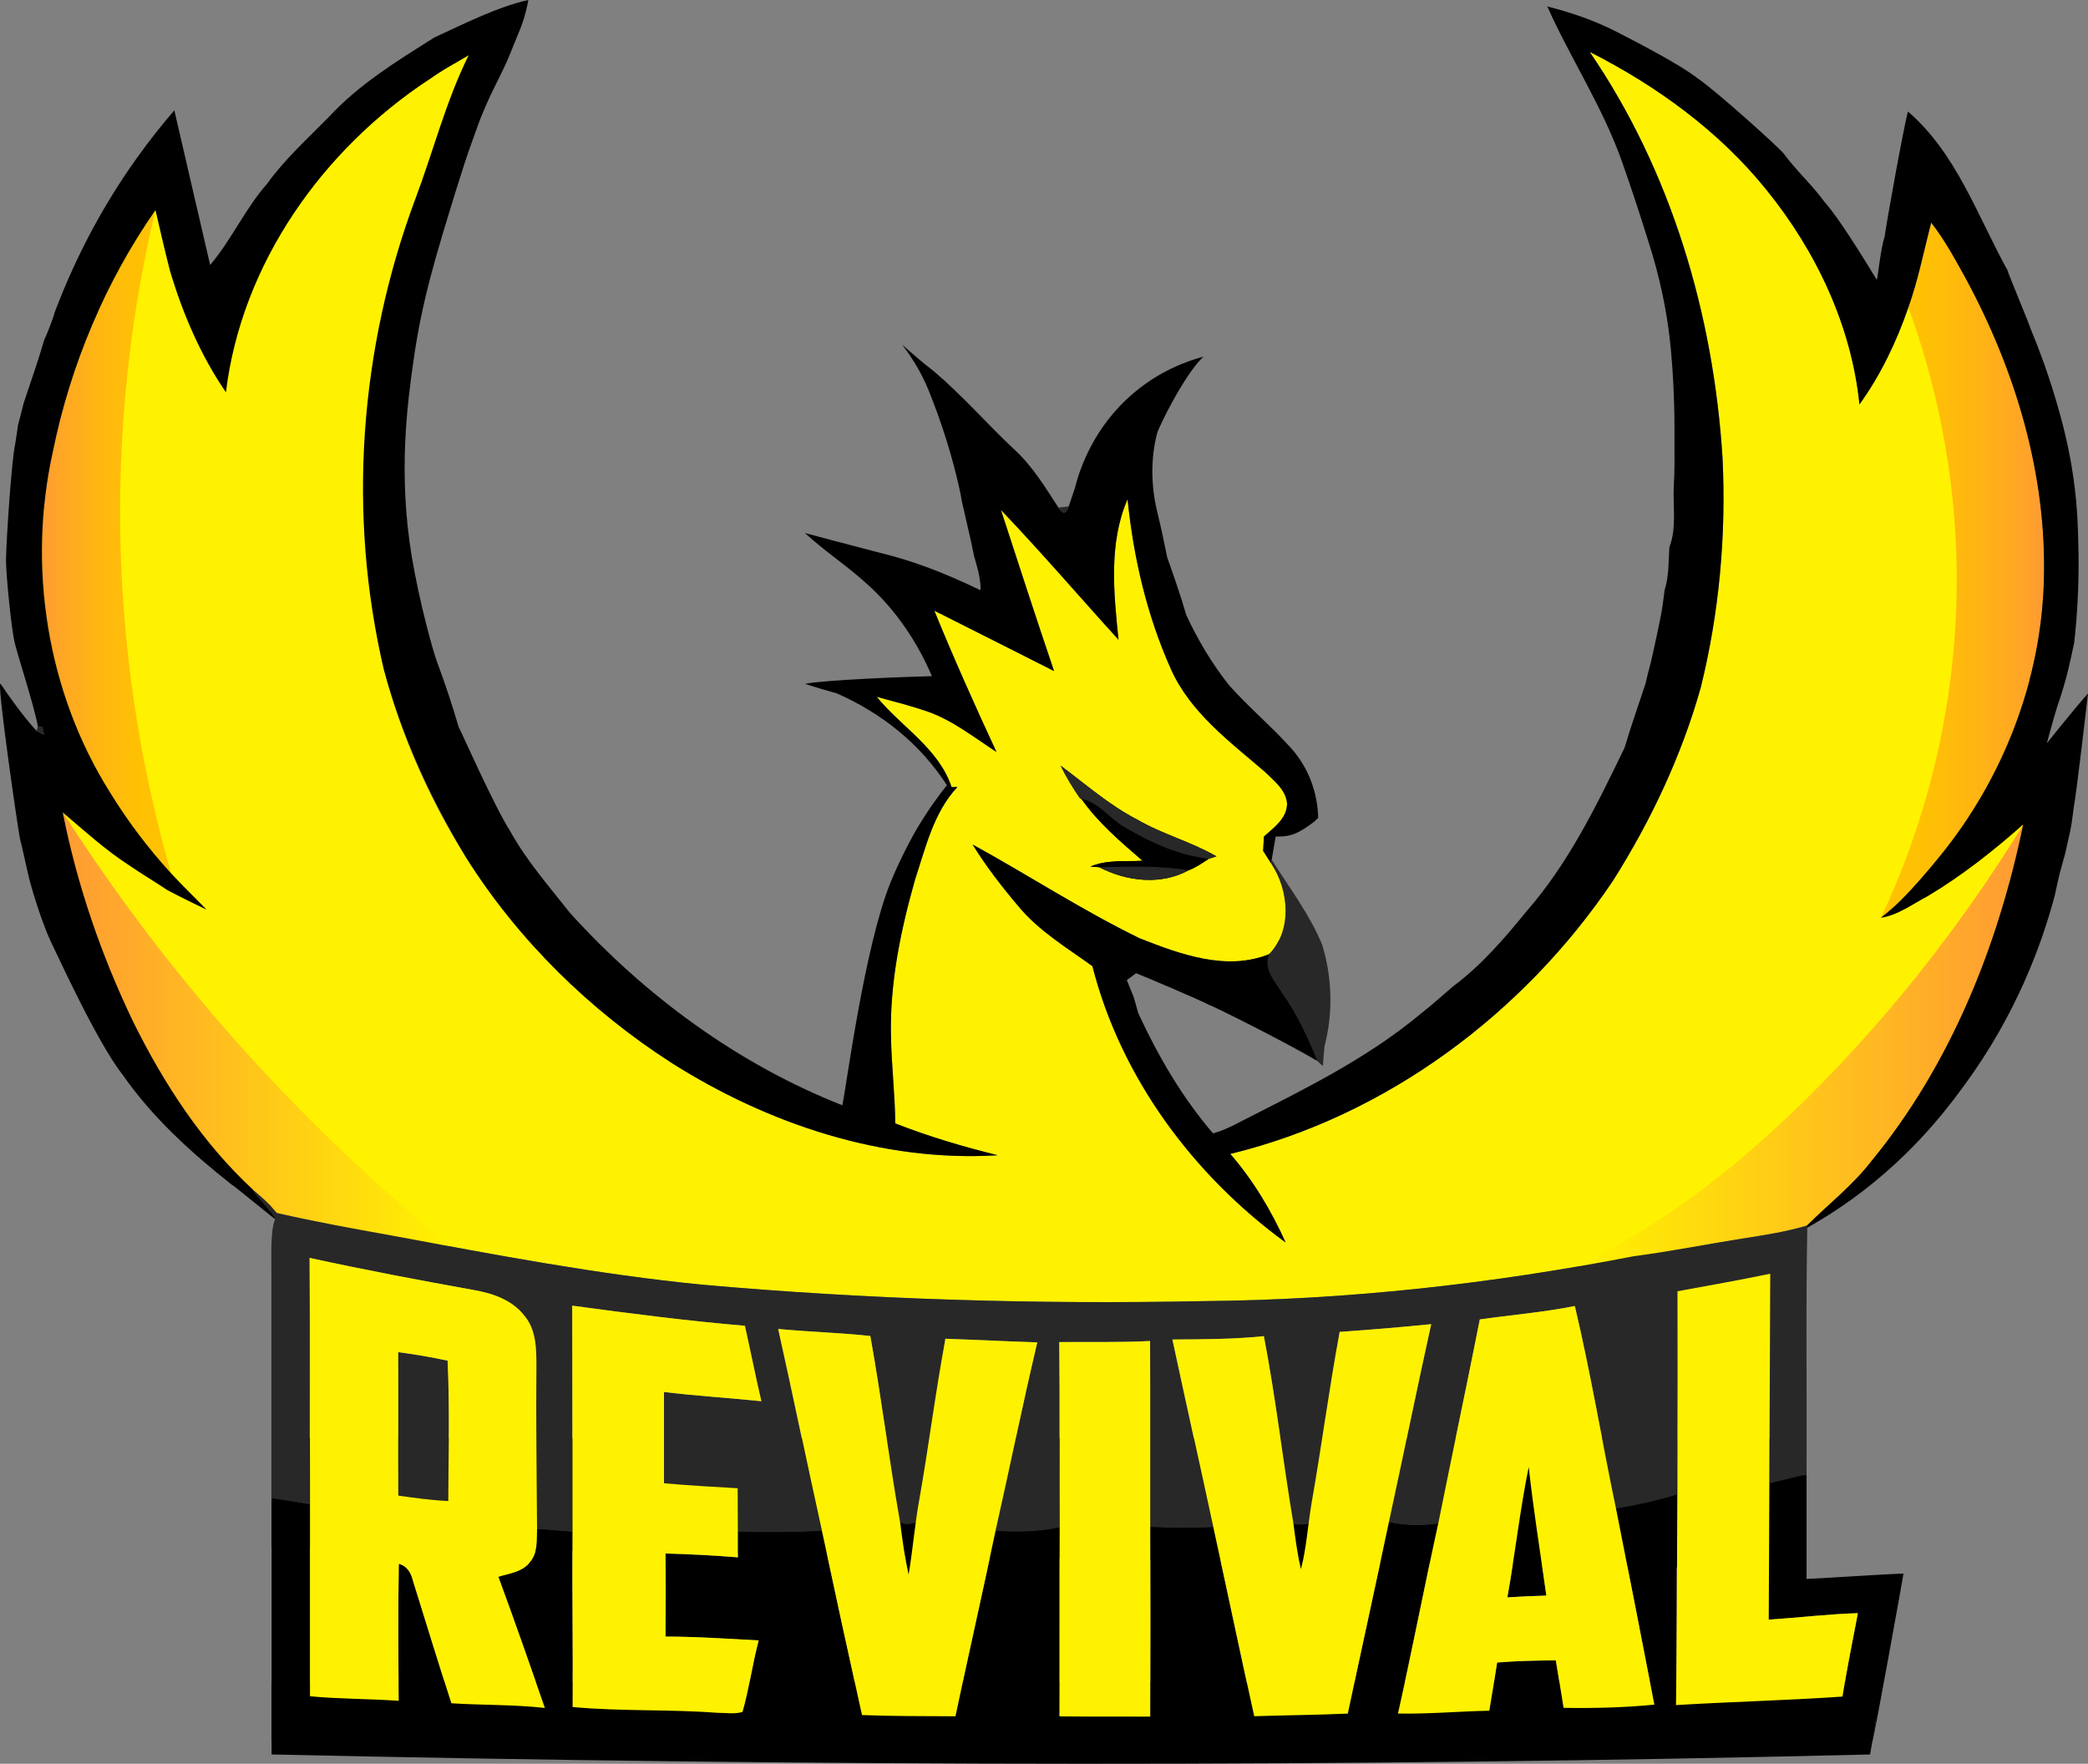 <?xml version="1.0" encoding="utf-8"?>
<!-- Generator: Adobe Illustrator 19.0.0, SVG Export Plug-In . SVG Version: 6.00 Build 0)  -->
<svg version="1.1" id="Layer_1" xmlns="http://www.w3.org/2000/svg" xmlns:xlink="http://www.w3.org/1999/xlink" x="0px" y="0px"
	 viewBox="-201.136 511.33 393.126 332.072" style="enable-background:new -201.136 511.33 393.126 332.072;" xml:space="preserve">
<rect x="-201.136" y="511.33" width="393.126" height="332.072" fill="#808080" stroke="none"/>
<style type="text/css">
	.st0{fill:#282828;}
	.st1{fill:#FFF200;}
	.st2{fill:url(#SVGID_1_);}
	.st3{fill:url(#SVGID_2_);}
	.st4{fill:url(#SVGID_3_);}
	.st5{fill:url(#SVGID_4_);}
	.st6{fill:none;}
</style>
<polygon points="-150,827.952 -150,839.38 151.35,839.38 152.99,827.952 "/>
<path class="st0" d="M112.06,749.73h23.8v38.3h-23.8V749.73z"/>
<path d="M47.92,712l-5.4-23.66h-10.5l1.4,10.18L47.92,712z M-150,782.09v20.42l289,4.3l-1-24.72H-150z M-6.08,651.8l9.7,25.2
	l16,7.15l13.1-8.4v-14.03L5.8,649.62L-6.08,651.8z"/>
<path class="st1" d="M-107.26,517.62c-1.57,2.6-3.7,6.3-6.04,10.85c0,0-5.13,10.04-8.88,20.55c-17.3,48.38-6.66,88.45-6.66,88.45
	c4.38,16.5,11.23,28.63,15.53,35.43c9.8,15.5,23.2,28.63,38.6,38.54c18.2,11.52,39.73,18.73,61.43,17.4
	c-6.53-1.62-13.02-3.53-19.3-6c-0.04-5.42-0.7-10.8-0.8-16.2c-0.27-10.08,1.8-20.08,4.54-29.74c2-6.05,3.48-12.6,7.97-17.4
	c-0.28,0.02-0.83,0.02-1.1,0.03c-2.42-7.3-9.44-11.3-14.1-17c3.18,0.86,6.36,1.67,9.47,2.73c4.82,1.68,8.86,4.9,13.08,7.66
	c-4.08-8.8-8.04-17.64-11.7-26.6c7.52,3.76,15.03,7.57,22.54,11.36c-3.42-10.08-6.7-20.2-10-30.33c7.6,7.95,14.74,16.3,22.14,24.44
	c-0.9-8.8-1.9-18.13,1.7-26.48c1.1,10.97,3.64,21.9,8.16,32c3.67,8.22,11.1,13.66,17.7,19.35c1.72,1.68,3.97,3.4,4.17,5.97
	c0,2.78-2.5,4.53-4.36,6.2c-0.04,0.68-0.1,2.04-0.15,2.7c0.38,0.62,1.17,1.84,1.56,2.45c3.27,4.98,3.95,12.47-0.42,17
	c-8,3.23-16.74,0-24.3-2.96c-10.85-5.27-20.97-11.9-31.54-17.7c2.55,4.13,5.54,7.98,8.67,11.68c3.85,4.63,9.07,7.75,13.9,11.23
	c5.35,21,19,39.35,36.38,52.03c-2.7-6-6.1-11.7-10.42-16.68c29.4-7.14,55.24-26.43,72.03-51.4c7.15-11.3,12.93-23.54,16.55-36.42
	c3.48-14.07,4.8-28.66,4.1-43.13c-1.68-27.03-9.65-54.08-25.02-76.54c12.64,6.42,24.42,14.95,33.35,26.06
	c9.3,11.5,15.94,25.5,17.45,40.32c4-5.56,6.98-11.8,9.2-18.25c3.25,6.22,6.4,12.95,9.3,20.2c12.3,30.54,15.8,59.2,16.13,81.68
	c-5.02,4.8-10.5,10.84-15.74,18.3c-2.38,3.4-4.44,6.73-6.23,9.9l-11.73,10.26c-14.54,12.76-29,25.52-43.38,38.27
	c-26.66,5.2-53.76,8.22-80.93,8.47c-31.56,0.63-63.16-0.3-94.6-3.1c-19.68-1.95-39.14-5.66-58.57-9.3c-7.06-2.1-21.65-7.5-35-21.04
	c-13-13.17-18.22-27.38-20.3-34.43c-10.13-13.13-11.6-23.12-10.9-30c0.56-5.42,2.3-7.14,2.65-14.13c0.58-10.98-3.15-16.38-4.4-24.13
	c-1.08-6.63,1.4-6.53,7.94-30.88c3.47-12.92,3.13-13.64,5.34-20.3c3.63-10.9,7.95-19.26,11-24.57c3.26,8.75,6.4,18.12,9.25,28.1
	c1.24,4.3,2.37,8.53,3.4,12.68c-0.28-5.06-0.58-21.67,10.74-37.7c9.7-13.72,22.5-19.33,27.55-21.23 M-1.44,655.5
	c1.06,2.14,2.3,4.2,3.67,6.15l0.24,0.07c3.15,4.5,7.38,8.08,11.52,11.66c-3.28,0.2-6.72-0.25-9.82,1.1l1.62,0.1
	c5.18,2.7,11.65,3.48,16.9,0.57c1.37-0.5,2.55-1.36,3.75-2.14l1.45-0.46c-4.75-2.75-10.13-4.14-14.87-6.9
	c-5.28-2.7-9.73-6.65-14.46-10.16L-1.44,655.5z"/>
<linearGradient id="SVGID_1_" gradientUnits="userSpaceOnUse" x1="96.18" y1="133.243" x2="179.81" y2="133.243" gradientTransform="matrix(1 0 0 -1 0 841.41)">
	<stop  offset="0" style="stop-color:#FFF200"/>
	<stop  offset="1" style="stop-color:#FF9B33"/>
</linearGradient>
<path class="st2" d="M144.46,712.62c-14.37,15.07-25.24,22.87-29.12,25.57c-7.48,5.2-14.18,8.97-19.16,11.54
	c2.68,0.14,23.88-4.14,30.66-5.2c4.13-0.64,8.28-1.27,12.3-2.48c4.03-4,8.56-7.53,12.07-12.05c14.9-18.13,23.9-40.58,28.6-63.4
	c-12.8,20.74-25.67,35.87-35.34,46L144.46,712.62z"/>
<path class="st0" d="M118.37,525.98c0.07,0.05,0.22,0.16,0.3,0.2C118.59,526.14,118.44,526.03,118.37,525.98z M134.63,540.16
	l0.03,0.02l0.03,0.04l-0.07-0.07L134.63,540.16z M-25.73,580.86l0.24,0.2l0.22,0.17c-0.1-0.1-0.34-0.27-0.45-0.36L-25.73,580.86z
	 M-1.83,606.9l1.92-0.23c-0.48,1.46-1.12,1.54-1.93,0.24L-1.83,606.9z M-16.55,622.42c0-0.1,0.04-0.3,0.06-0.42
	c0,0.1-0.04,0.32-0.05,0.42H-16.55z M-194,648.06l0.8,0.05c0.08,0.38,0.27,1.13,0.36,1.5l-1.4-0.7l0.23-0.86L-194,648.06z
	 M-1.43,655.5c4.73,3.5,9.18,7.45,14.46,10.17c4.74,2.76,10.12,4.15,14.87,6.9l-1.45,0.46c-5.7-0.6-11-3.08-15.88-5.95
	c-2.82-1.6-4.78-4.63-8.1-5.33l-0.23-0.08c-1.38-1.96-2.6-4.02-3.67-6.16L-1.43,655.5z M38.26,673.98l0.05-0.77
	c3.3,5.26,7.1,10.2,9.5,16c0.65,2.14,1.28,4.93,1.48,8.2c0.28,4.54-0.37,8.3-1.05,10.94c-0.12,1.2-0.22,2.42-0.3,3.64l-1.08-0.96
	c-1.8-4.44-3.83-8.8-6.6-12.7c-1.3-2.24-3.72-4.56-2.4-7.35C42.22,686.44,41.54,678.95,38.26,673.98L38.26,673.98z M5.8,674.6
	c5.64-0.18,11.3-0.34,16.9,0.56C17.45,678.06,10.98,677.28,5.8,674.6z M72.52,697l0.12-0.1l-0.2,0.17l0.08-0.06V697z M66.32,702.24
	c0.1-0.07,0.27-0.2,0.35-0.28L66.32,702.24z M-42.52,719.4c0-0.07,0.04-0.23,0.05-0.3l-0.04,0.3h-0.02H-42.52z M-157.52,734.32
	l0.12,0.07l-0.1-0.05L-157.52,734.32L-157.52,734.32z M-126.17,765.91c3.12,0.42,6.23,0.95,9.3,1.6c0.42,8.8,0.17,17.64,0.14,26.45
	c-3.15-0.17-6.3-0.58-9.4-1.03C-126.19,783.93-126.13,774.91-126.17,765.91z"/>
<linearGradient id="SVGID_2_" gradientUnits="userSpaceOnUse" x1="152.99" y1="222.705" x2="183.728" y2="222.705" gradientTransform="matrix(1 0 0 -1 0 841.41)">
	<stop  offset="0" style="stop-color:#FFC300"/>
	<stop  offset="0.28" style="stop-color:#FFC004"/>
	<stop  offset="0.56" style="stop-color:#FFB611"/>
	<stop  offset="0.85" style="stop-color:#FFA625"/>
	<stop  offset="1" style="stop-color:#FF9B33"/>
</linearGradient>
<path class="st3" d="M169,563.76c-2-3.6-3.97-7.26-6.53-10.5c-1.37,5.33-2.44,10.76-4.3,15.97c4.26,11.64,9.52,30.48,9.08,54.05
	c-0.52,27.7-8.67,49-14.26,60.87c4.45-3.36,8.78-8.75,11.1-11.6c11.9-14.6,19.1-33.07,19.6-51.95c0.57-19.85-5.3-39.5-14.7-56.84
	H169z"/>
<linearGradient id="SVGID_3_" gradientUnits="userSpaceOnUse" x1="-168.9" y1="228.08" x2="-193.24" y2="228.08" gradientTransform="matrix(1 0 0 -1 0 841.41)">
	<stop  offset="0" style="stop-color:#FFC300"/>
	<stop  offset="0.28" style="stop-color:#FFC004"/>
	<stop  offset="0.56" style="stop-color:#FFB611"/>
	<stop  offset="0.85" style="stop-color:#FFA625"/>
	<stop  offset="1" style="stop-color:#FF9B33"/>
</linearGradient>
<path class="st4" d="M-171.87,550.89c-9.4,13.53-15.98,29.1-19.28,45.24c-4.87,21.76-1.2,45.43,10.7,64.36
	c3.35,5.44,7.23,10.57,11.55,15.28c-4.55-15.77-9.08-37.42-9.58-63.4c-0.47-24.88,2.9-45.9,6.6-61.47L-171.87,550.89z"/>
<linearGradient id="SVGID_4_" gradientUnits="userSpaceOnUse" x1="-116.19" y1="136.245" x2="-189.3" y2="136.245" gradientTransform="matrix(1 0 0 -1 0 841.41)">
	<stop  offset="0" style="stop-color:#FFF200"/>
	<stop  offset="1" style="stop-color:#FF9B33"/>
</linearGradient>
<path class="st5" d="M-189.3,664.3c1.93,17.02,6.83,30,10.63,38.18c4.74,10.2,12,25.37,27.95,36.12c0.72,0.48,1.32,0.86,1.7,1.1
	c7.1,1.64,29.06,6.1,32.83,6.33c-7.46-6.04-15.13-12.76-22.84-20.23C-160.71,704.8-177.05,683.4-189.3,664.3L-189.3,664.3z"/>
<path class="st0" d="M-153.5,735.32c1.12,0.94,2.22,1.92,3.26,2.97l1.23,1.42c7.1,1.63,14.26,2.9,21.43,4.2
	c19.43,3.63,38.9,7.34,58.58,9.28c31.44,2.8,63.04,3.74,94.6,3.1c27.16-0.24,54.26-3.27,80.92-8.46c6.8-0.88,13.54-2.24,20.32-3.3
	c4.13-0.64,8.28-1.27,12.3-2.48v0.46c-0.3,15.47-0.06,30.94-0.14,46.4c-2.3,0.58-4.6,1.14-6.92,1.7c0.16-13.16,0-26.33,0.08-39.5
	c-5.8,1.22-11.63,2.25-17.46,3.32c0.07,12.77-0.02,25.54-0.13,38.3c-3.74,1.17-7.57,2-11.44,2.63c-2.65-12.7-4.77-25.5-7.76-38.14
	c-5.9,1.18-11.92,1.67-17.88,2.52c-2.54,12.84-5.28,25.64-7.85,38.47c-3.1,0.42-6.24,0.4-9.3-0.3c2.7-12.4,5.24-24.87,7.98-37.28
	c-5.74,0.58-11.5,1.05-17.24,1.46c-0.4,3.26-4.15,35.34-5.77,36.1c-0.74,0.35-1.46,0.36-1.46,0.36c-0.6,0-1.12-0.18-1.5-0.36
	c-1.94-11.75-3.3-23.6-5.55-35.3c-5.72,0.6-11.47,0.6-17.2,0.63c2.5,11.8,5.15,23.57,7.68,35.36c-3.96,0.13-7.92,0.12-11.87-0.04
	c-0.04-11.7,0.03-23.37-0.04-35.05c-5.7,0.3-11.4,0.14-17.1,0.2c0.14,11.64,0.03,23.28,0.08,34.93c-3.98,0.82-8.05,0.93-12.08,0.63
	c2.68-11.8,5.08-23.7,7.86-35.5c-5.77-0.18-11.53-0.5-17.3-0.68c-2.58,19.77-4.86,34.3-5.6,34.62c-0.47,0.22-1,0.3-1,0.3
	c-0.26,0.04-0.58,0.08-1,0c-0.4-0.1-0.73-0.28-0.92-0.42c-2.07-11.64-3.52-23.38-5.6-35.02c-5.78-0.63-11.58-0.77-17.35-1.32
	c2.83,12.66,5.4,25.37,8.22,38.03c-5.27,0.3-10.55,0.28-15.83,0.17l-0.05-8.2c-4.63-0.27-9.26-0.53-13.87-0.95V773.4
	c6.1,0.75,12.24,1.1,18.34,1.75c-1.1-4.73-2.04-9.5-3.1-14.22c-10.88-0.92-21.7-2.33-32.5-3.8c0.03,14.2,0.03,28.4,0.04,42.6
	c-2.22-0.18-4.45-0.35-6.68-0.5c-0.06-10.22-0.22-20.44-0.1-30.66c0-3.3-0.05-6.96-2.32-9.58c-2.3-2.95-6-4.2-9.53-4.8
	c-10.32-1.86-20.62-3.8-30.86-6.05c0.12,15.48,0,30.96,0.06,46.45c-2.4-0.4-4.8-0.8-7.22-1.17v-41.76c0.03-3.6-0.24-8.78,0.72-10.8
	c0,0,0.02,0,0.02-0.02c0.1-0.12-1.17-1.2-2.4-2.5c-0.36-0.38-2.54-2.67-2.25-3.02c0.06-0.1,0.24-0.05,0.4,0H-153.5z"/>
<path class="st6" d="M-108.68,514.88c-0.03,0-0.06,0.03-0.07,0.1L-108.68,514.88z"/>
<path d="M-153.5,735.32c-9.56-8.85-16.77-19.93-22.52-31.54c-6.04-12.54-10.6-25.83-13.3-39.48c4.1,3.45,8.06,7.1,12.58,10
	c2.3,1.6,4.73,3,7.06,4.58c2.45,1.3,4.93,2.53,7.44,3.7c-2.22-2.27-4.5-4.47-6.66-6.8c-4.32-4.72-8.2-9.85-11.54-15.3
	c-11.9-18.92-15.58-42.6-10.7-64.35c3.3-16.15,9.86-31.7,19.27-45.24c0.9,3.82,1.76,7.64,2.74,11.43c2.4,8.07,5.76,15.9,10.53,22.87
	c2.94-24.2,18.18-45.7,38.3-58.93c2.33-1.72,4.93-3.02,7.4-4.52c-4.22,8.44-6.94,18.9-10,26.94c-10.54,28.17-12.88,59.47-5.94,88.78
	c3.34,12.5,8.83,24.37,15.53,35.43c9.8,15.5,23.2,28.63,38.6,38.54c18.2,11.52,39.73,18.73,61.43,17.4c-6.53-1.62-13.02-3.53-19.3-6
	c-0.04-5.42-0.7-10.8-0.8-16.2c-0.27-10.08,1.8-20.08,4.54-29.74c2-6.05,3.48-12.6,7.97-17.4c-0.28,0.02-0.83,0.02-1.1,0.03
	c-2.42-7.3-9.44-11.3-14.1-17c3.18,0.86,6.36,1.67,9.47,2.73c4.82,1.68,8.86,4.9,13.08,7.66c-4.08-8.8-8.04-17.64-11.7-26.6
	c7.52,3.76,15.03,7.57,22.54,11.36c-3.42-10.08-6.7-20.2-10-30.33c7.6,7.95,14.74,16.3,22.14,24.44c-0.9-8.8-1.9-18.13,1.7-26.48
	c1.1,10.97,3.64,21.9,8.16,32c3.67,8.22,11.1,13.66,17.7,19.35c1.72,1.68,3.97,3.4,4.17,5.97c0,2.78-2.5,4.53-4.36,6.2
	c-0.04,0.68-0.1,2.04-0.15,2.7c0.38,0.62,1.17,1.84,1.56,2.45l0.05-0.77c0.24-1.47,0.5-2.92,0.76-4.38c3.1,0.12,4.64-0.85,7.22-2.76
	c0.03,0,0.78-0.77,0.78-0.77c-0.12-4.8-1.85-9.44-5.03-13.02c-3.7-4.15-8.06-7.77-11.76-11.94c-3.2-4.05-5.88-8.52-8.04-13.2
	c-1.07-3.67-2.33-7.28-3.6-10.88c-0.45-2.08-0.84-4.17-1.33-6.25c-0.2-0.9-0.42-1.78-0.63-2.67c-1.08-4.66-1.16-9.72,0.05-14.36
	c0.14-0.9,5.15-11.17,8.74-14.5c-3.07,0.83-8.16,2.64-13.1,6.82c-7.76,6.53-10.3,14.72-11.1,17.9c-0.38,1.17-0.78,2.33-1.17,3.5
	c-0.48,1.44-1.12,1.52-1.93,0.22c-2.53-3.9-4.97-7.95-8.47-11.1c-5.07-4.77-9.66-10.06-14.98-14.57l-0.47-0.37
	c-1.9-1.46-3.7-3.08-5.52-4.64c0.88,1.13,2.05,2.76,3.2,4.85c0.92,1.65,1.58,3.13,2.4,5.28c2.8,7.13,4.57,13.9,5.4,17.96
	c0.1,0.55,0.23,1.4,0.55,2.7c0.5,2.1,0.93,4.2,1.44,6.3l0.56,2.72c0.58,1.94,1.15,3.93,1.23,5.98c0,0.1-0.04,0.32-0.05,0.42
	c-7.63-3.7-13.2-5.53-16.96-6.53c-1.14-0.3-4.75-1.22-11.1-2.9l-4.97-1.33c3.76,3.47,8.07,6.26,11.84,9.73
	c5.24,4.73,9.3,10.73,12.07,17.22c-4.55,0.1-20.5,0.72-23.88,1.45c1.98,0.66,4,1.25,6,1.8c8.42,3.72,15.67,9.47,20.7,17.28
	c-1.65,2.08-3.76,4.96-5.88,8.6c0,0-2.53,4.35-4.7,9.64c-4.9,11.98-8.33,38.36-9.05,41.72l-0.04,0.3h-0.02
	c-19.6-7.72-37.08-20.57-51.2-36.13c-3.98-5.03-8.24-9.9-11.37-15.54c-2.97-4.66-9.13-18.57-9.68-19.6c-1.18-4.07-2.53-8.1-4-12.06
	c-0.84-2.2-3.4-11.5-4.82-20.04c-2.58-15.58-0.82-28.72,0.33-36.78c1.6-11.4,4.24-19.88,8.06-32.27c1.12-3.62,2-6.32,2.9-8.8
	c1-2.8,1.48-4.2,2.26-6.03c1.97-4.67,3.64-7.35,4.95-10.65l1.46-3.6c0.4-0.96,0.5-1.18,0.6-1.47c0.8-2.1,1.18-3.9,1.4-5.12
	c-5.7,1.23-12.48,4.66-17.7,7.06c-7.02,4.42-14.23,8.84-19.9,15c-3.98,4.06-8.22,7.87-11.56,12.5c-4.14,4.7-6.72,10.58-10.75,15.33
	l-3.32-14.32l-3.42-14.8c-2.32,2.68-4.66,5.63-6.97,8.85c-7.42,10.35-12.3,20.53-15.6,29.3c-0.06,0.47-1.36,3.95-1.9,4.98
	c-1.17,4.06-2.6,8.04-3.92,12.05c-0.33,1.36-0.67,2.72-1.04,4.07c-0.18,1.23-0.35,2.45-0.55,3.67c-0.6,2.45-1.62,16.93-1.72,21.7
	c0,2.9,1.05,13.36,1.65,15.64c0.33,1.63,3.7,12,4.36,15.73l0.8,0.05c0.08,0.38,0.27,1.13,0.36,1.5l-1.4-0.7
	c-2.55-2.7-5.83-7.4-6.76-8.84c-0.93-1.43,3.2,27.12,3.64,29.23c0.36,1.33,1.1,4.75,1.56,6.77c0.46,2.02,2.26,8.1,4.02,12.05
	c0.54,1.02,8.77,19.27,13.7,25.48c5.6,8.05,12.92,14.7,20.56,20.73l0.12,0.07c0.54,0.32,7.64,6.18,8.12,6.46
	c0.5-0.06-4.7-5.5-4.23-5.54L-153.5,735.32z M-108.7,514.88l-0.07,0.1C-108.75,514.91-108.73,514.88-108.7,514.88z"/>
<path d="M184.23,651.32c0,0,1.3-4.86,2.02-7.12c0.53-1.37,1.87-5.96,2.04-6.88c0.4-1.65,0.73-3.32,1.1-4.98
	c0.55-4.9,0.9-10.5,0.82-16.7c-0.1-6.05-0.3-10.46-1.3-16.52c-0.96-5.66-2.2-9.9-3.13-13.03c-1.57-5.24-3.24-9.62-4.65-13
	c-0.07-0.46-4.23-10.4-4.3-10.88c-5.67-10.26-9.62-22.04-18.74-29.88c-0.82,2.95-4.17,21.62-4.4,23.63
	c-0.68,1.82-1.26,7.46-1.46,8.04c-0.26-0.28-6.3-10.65-9.92-14.74c-2.33-3.2-5.3-5.85-7.63-9.04l-0.07-0.07
	c-1.05-1.27-12.38-11.48-15.97-13.97c-0.07-0.05-0.22-0.16-0.3-0.2l-0.27-0.22c-3.08-2.3-9.74-5.84-14.87-8.46
	c-3.92-2-8.08-3.47-12.35-4.58c-0.26-0.06-0.5-0.13-0.66-0.2c3.98,9.13,10.43,18.9,14.08,29.3c1.72,4.88,3.3,9.68,4.77,14.4
	c2.56,7.82,3.66,14.25,4.18,18.72c0.48,4.04,0.67,8.22,0.74,9.68c0.2,4.22,0.18,7.48,0.17,10.56c0,2.2,0.06,4.5-0.12,7.48
	c-0.23,3.9,0.6,7.97-0.84,11.7c-0.17,2.67-0.06,5.4-0.88,8c-0.26,2-0.5,4-0.94,5.96c-0.35,1.67-0.68,3.34-1.06,5l-0.6,2.68
	c-0.37,1.35-0.7,2.7-1.02,4.07c-1.33,4-2.73,8-3.94,12.05c-5.23,10.8-10.53,21.74-18.5,30.84c-4.1,5.03-8.4,10.04-13.62,13.95
	l-0.2,0.16c-1.92,1.64-3.8,3.34-5.77,4.9l-0.35,0.28c-10.2,8.47-21.83,14.13-33.88,20.27c-0.76,0.42-1.63,0.86-2.6,1.27
	c-0.9,0.4-1.76,0.7-2.55,0.93c-5.82-6.77-10.33-14.54-14.07-22.6l-0.87-3.06c-0.43-1.08-0.86-2.15-1.3-3.2
	c0.44-0.33,1.3-0.98,1.75-1.3c1.22,0.46,12.04,5.04,13.73,5.96c0.48,0.06,14.28,6.94,20.32,10.52c-1.8-4.44-3.83-8.8-6.6-12.7
	c-1.3-2.24-3.72-4.56-2.4-7.35c-8,3.22-16.75,0-24.3-2.97c-10.86-5.27-20.98-11.9-31.55-17.7c2.55,4.13,5.54,7.98,8.67,11.68
	c3.85,4.63,9.07,7.75,13.9,11.23c5.35,21,19,39.35,36.38,52.03c-2.7-6-6.1-11.7-10.42-16.68c29.4-7.14,55.24-26.43,72.03-51.4
	c7.15-11.3,12.93-23.54,16.55-36.42c3.48-14.07,4.8-28.66,4.1-43.13c-1.68-27.03-9.65-54.08-25.02-76.54
	c12.64,6.42,24.42,14.95,33.35,26.06c9.3,11.5,15.94,25.5,17.45,40.32c4-5.56,6.98-11.8,9.2-18.25c1.85-5.2,2.92-10.64,4.3-15.98
	c2.55,3.24,4.5,6.9,6.5,10.5c9.4,17.36,15.3,37,14.72,56.85c-0.5,18.88-7.7,37.35-19.6,51.95c-2.32,2.85-4.7,5.65-7.3,8.25
	c-1.2,1.18-2.47,2.3-3.8,3.34c3.27-0.5,6-2.6,8.87-4.1c6.44-3.85,12.32-8.5,17.93-13.46c-4.7,22.83-13.7,45.28-28.6,63.4
	c-3.5,4.53-8.03,8.05-12.06,12.05v0.46c1.5-0.84,3.6-2.08,6.03-3.7c12.8-8.62,20.14-18.46,23.64-23.24
	c9.72-13.27,14.5-26.45,16.92-35.52c0.3-1.35,0.58-2.7,0.9-4.04c0.37-1.34,0.72-2.68,1.1-4l0.6-2.7c0.5-1.96,0.75-3.96,1-5.96
	c0.5-2.47,2.68-21.43,2.68-21.43c-2.6,2.9-7.68,9.3-7.77,9.4L184.23,651.32z"/>
<path d="M5.8,674.6c5.64-0.18,11.3-0.34,16.9,0.56c1.37-0.5,2.55-1.36,3.75-2.14c-5.7-0.6-11-3.08-15.88-5.95
	c-2.82-1.6-4.78-4.63-8.1-5.33c3.16,4.5,7.4,8.08,11.53,11.66c-3.28,0.2-6.72-0.25-9.82,1.1C4.18,674.5,5.8,674.6,5.8,674.6z
	 M82.67,812.06c2.45-0.16,4.9-0.27,7.36-0.33c-1.13-8.08-2.44-16.13-3.32-24.24c-1.66,8.14-2.56,16.4-4.03,24.58L82.67,812.06z"/>
<path d="M139,788.93l-6.92,1.7c-0.44,8.53-0.12,17.1-0.22,25.64c5.6-0.37,11.2-1.06,16.8-1.22c-1,5.22-2.05,10.43-2.9,15.7
	c-10.43,0.72-20.9,0.97-31.34,1.6c0.22-13.2,0.08-26.4,0.15-39.6c-3.74,1.17-7.57,2-11.44,2.63c2.45,12.3,4.83,24.6,7.22,36.9
	c-5.68,0.55-11.4,0.7-17.1,0.6c-0.48-2.98-0.95-5.96-1.46-8.94c-3.7,0.02-7.38,0.1-11.05,0.4c-0.45,3.02-0.96,6.05-1.47,9.08
	c-5.74,0.12-11.46,0.65-17.2,0.53c2.67-11.88,4.96-23.83,7.57-35.72c-3.1,0.42-6.24,0.4-9.3-0.3c-2.52,12.03-5.17,24.02-7.72,36.04
	c-5.87,0.27-11.75,0.3-17.62,0.5c-2.62-11.84-5.1-23.72-7.7-35.57c-3.96,0.13-7.92,0.12-11.87-0.04c0.03,11.88,0.05,23.78,0,35.67
	c-5.7-0.03-11.4,0.02-17.1-0.04c0.06-11.86,0-23.7,0.05-35.55c-3.98,0.82-8.05,0.93-12.08,0.63c-2.44,11.66-5.1,23.26-7.54,34.9
	c-5.87-0.04-11.74,0-17.6-0.23c-2.57-11.54-5.08-23.1-7.54-34.66c-5.27,0.3-10.55,0.28-15.83,0.17v4.8
	c-4.54-0.37-9.08-0.6-13.63-0.73c0.06,5.22,0.05,10.43,0,15.65c5.86,0,11.7,0.42,17.55,0.72c-1.2,4.44-1.77,9.04-3.04,13.47
	c-1.5,0.46-3.14,0.16-4.7,0.17c-9.1-0.7-18.23-0.24-27.3-1.1c0.1-11-0.1-22-0.02-32.98c-2.22-0.2-4.45-0.37-6.68-0.52
	c-0.08,2.05,0.15,4.4-1.27,6.1c-1.37,1.94-3.9,2.2-6.02,2.85c3.03,8.2,5.9,16.44,8.76,24.7c-5.85-0.66-11.74-0.5-17.6-0.88
	c-2.48-7.7-4.85-15.4-7.25-23.13c-0.35-1.45-1.1-2.72-2.65-3.13c-0.14,8.6-0.08,17.2-0.02,25.8c-5.56-0.4-11.15-0.33-16.7-0.86
	v-36.1c-2.4-0.4-4.8-0.8-7.22-1.16v41.94h302.03l-0.68,4.02c0.55-1.78,5.64-30.2,5.9-31.78c-2.18,0-14.36,0.84-18.25,1v-19.7V788.93
	z"/>
<path d="M-28.73,798c-0.17,0.05-0.42,0.12-0.73,0.17c-0.5,0.1-0.9,0.17-1.36,0.08c-0.2-0.04-0.5-0.13-0.84-0.36
	c0.42,3.34,0.87,6.67,1.58,9.96c0.23-0.6,0.55-1.53,0.78-2.7c0.2-0.98,0.22-1.63,0.37-4.02c0.04-0.66,0.1-1.75,0.2-3.12V798z
	 M42.38,798.2c0.38,2.9,0.75,5.78,1.42,8.62c1.02-4.07,0.84-4.5,1.52-8.62c-0.35,0.1-0.8,0.16-1.32,0.17
	c-0.65,0.03-1.2-0.06-1.62-0.16V798.2z M-150,835.38v6.27c103.18,2.27,203.1,2.4,300.96,0l1.07-6.28H-150V835.38z"/>
<g>
	<path class="st1" d="M-142.83,748.16c10.24,2.24,20.54,4.18,30.86,6.04c3.53,0.6,7.24,1.85,9.53,4.8c2.27,2.62,2.3,6.3,2.3,9.58
		c-0.1,10.22,0.06,20.44,0.12,30.66c-0.08,2.05,0.15,4.4-1.27,6.1c-1.37,1.94-3.9,2.2-6.02,2.85c3.03,8.2,5.9,16.44,8.76,24.7
		c-5.85-0.66-11.74-0.5-17.6-0.88c-2.48-7.7-4.85-15.4-7.25-23.13c-0.35-1.45-1.1-2.72-2.65-3.13c-0.14,8.6-0.08,17.2-0.02,25.8
		c-5.56-0.4-11.15-0.33-16.7-0.86v-36.1c-0.05-15.48,0.06-30.96-0.06-46.45 M-126.17,765.89c0.04,9-0.02,18,0.03,27.02
		c3.12,0.45,6.26,0.86,9.4,1.03c0.04-8.8,0.3-17.64-0.12-26.44c-3.08-0.66-6.2-1.2-9.3-1.6L-126.17,765.89z M114.7,754.44
		c5.83-1.07,11.66-2.1,17.46-3.3c-0.08,13.15-0.2,56.58-0.3,65.13c5.6-0.37,11.2-1.06,16.8-1.22c-1,5.22-2.05,10.43-2.9,15.7
		c-10.43,0.72-20.9,0.97-31.34,1.6c0.22-13.2,0.35-65.13,0.28-77.9L114.7,754.44z M-93.38,757.16c10.8,1.45,21.62,2.86,32.5,3.78
		c1.06,4.73,2,9.5,3.1,14.2c-6.1-0.63-12.24-1-18.34-1.74v17.18c4.6,0.42,9.24,0.68,13.87,0.94l0.04,8.2v4.8
		c-4.54-0.36-9.08-0.6-13.63-0.72c0.06,5.22,0.05,10.43,0,15.65c5.86,0,11.7,0.42,17.55,0.72c-1.2,4.44-1.77,9.04-3.04,13.47
		c-1.5,0.46-3.14,0.16-4.7,0.17c-9.1-0.7-18.23-0.24-27.3-1.1c0.1-11-0.1-22-0.02-32.98c0-14.2,0-28.4-0.04-42.6L-93.38,757.16z
		 M77.5,759.74c5.95-0.85,11.96-1.34,17.87-2.52c3,12.63,5.1,25.45,7.76,38.15c2.45,12.3,4.83,24.6,7.22,36.9
		c-5.68,0.55-11.4,0.7-17.1,0.6c-0.48-2.98-0.95-5.96-1.46-8.94c-3.7,0.02-7.38,0.1-11.05,0.4c-0.45,3.02-0.96,6.05-1.47,9.08
		c-5.74,0.12-11.46,0.65-17.2,0.53c2.67-11.88,4.96-23.83,7.57-35.72c2.57-12.83,5.3-25.63,7.84-38.47 M82.65,812.08
		c2.45-0.16,4.9-0.27,7.36-0.33c-1.13-8.08-2.44-16.13-3.32-24.24c-1.66,8.14-2.56,16.4-4.03,24.58L82.65,812.08z M51.1,762.09
		c5.74-0.4,11.5-0.88,17.23-1.46c-2.74,12.4-5.27,24.87-7.97,37.3c-2.53,12-5.18,24-7.73,36.02c-5.87,0.27-11.75,0.3-17.62,0.5
		c-2.62-11.84-5.1-23.72-7.7-35.57c-2.53-11.8-5.17-23.56-7.7-35.36c5.75-0.04,11.5-0.04,17.22-0.63c2.24,11.7,3.6,23.55,5.56,35.3
		c0.38,2.9,0.75,5.78,1.42,8.62c1.02-4.07,1.3-8.28,1.98-12.4c1.9-10.76,3.3-21.6,5.3-32.33L51.1,762.09z M-54.6,761.54
		c5.76,0.55,11.56,0.7,17.33,1.32c2.1,11.64,3.54,23.38,5.6,35.02c0.43,3.34,0.88,6.67,1.6,9.96c0.8-4.75,1.17-9.56,2.04-14.3
		c1.77-10.03,3.02-20.15,4.9-30.16c5.76,0.2,11.52,0.5,17.3,0.68c-2.8,11.8-5.2,23.7-7.87,35.5c-2.44,11.66-5.1,23.26-7.54,34.9
		c-5.87-0.04-11.74,0-17.6-0.23c-2.57-11.54-5.08-23.1-7.54-34.66c-2.8-12.65-5.4-25.36-8.23-38.02L-54.6,761.54z M-1.7,764.01
		c5.7-0.06,11.4,0.1,17.1-0.2c0.06,11.68,0,23.36,0.03,35.04c0.03,11.88,0.05,23.78,0,35.67c-5.7-0.03-11.4,0.02-17.1-0.04
		c0.06-11.86,0-23.7,0.05-35.55c-0.05-11.65,0.06-23.3-0.07-34.93L-1.7,764.01z"/>
</g>
</svg>
